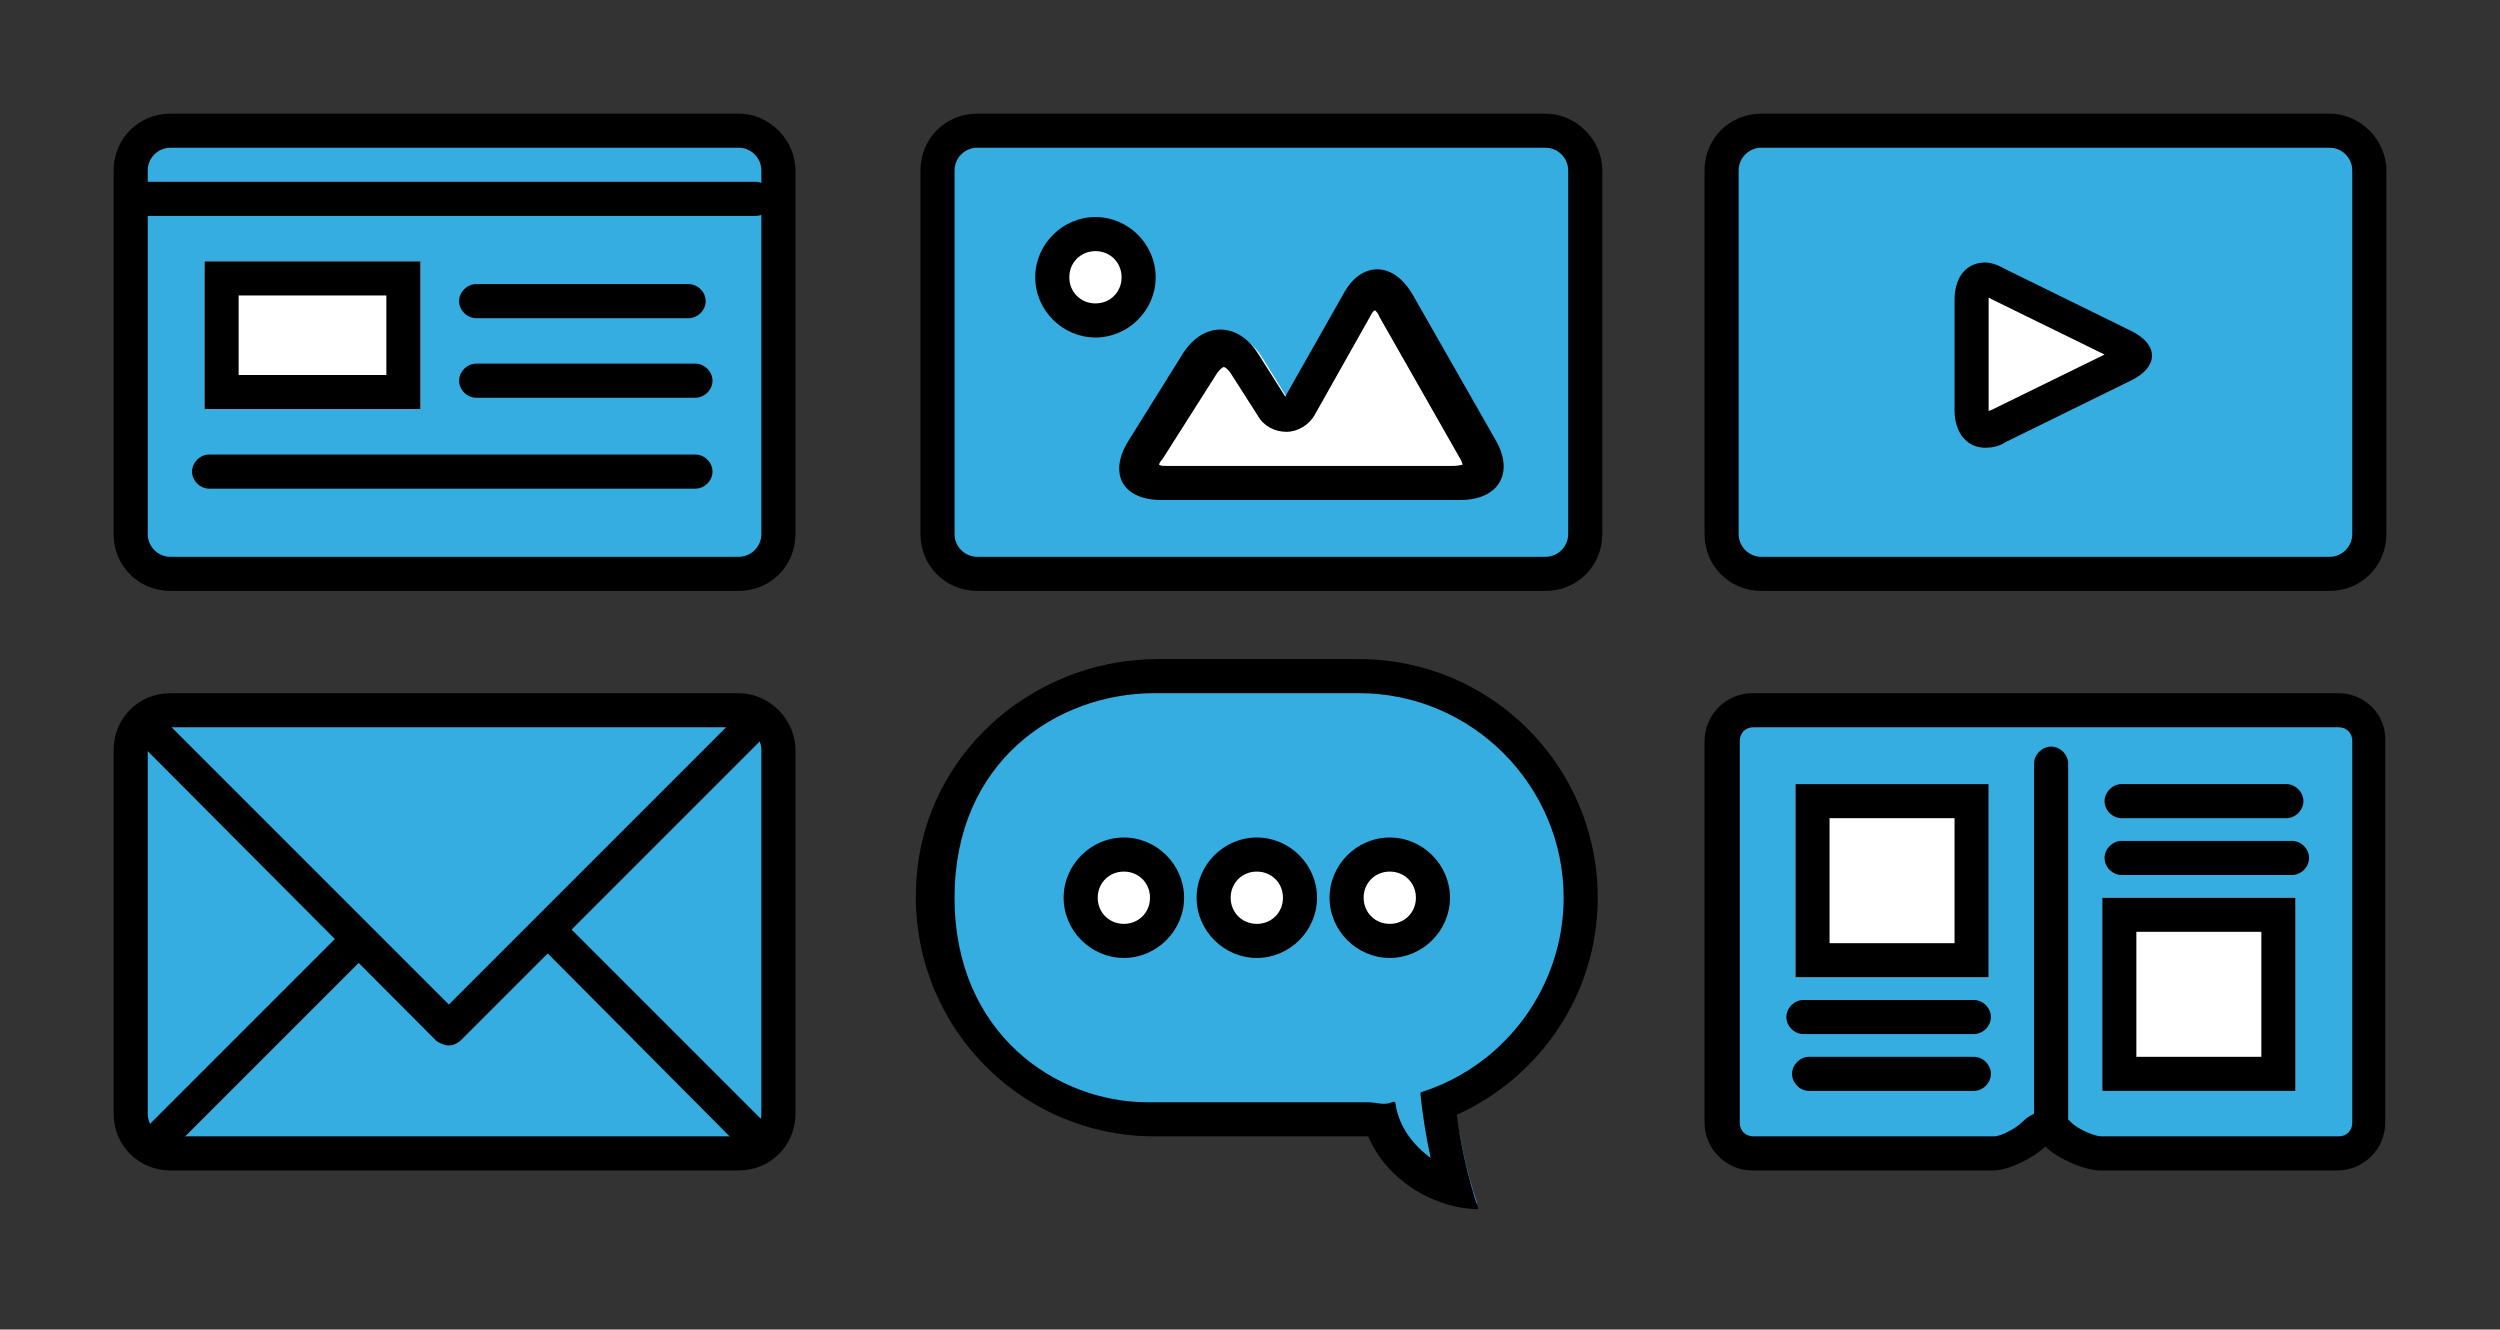 <svg version="1.1" width="220" height="117" xmlns="http://www.w3.org/2000/svg" xmlns:xlink="http://www.w3.org/1999/xlink">
<rect width="100%" height="100%" fill="#333333" stroke="none"/>
<style type="text/css">
	.st0{fill:#147FC7;}
	.st1{fill:#FFFFFF;}
	.st2{fill:#36ADE0;}
	.st3{clip-path:url(#SVGID_2_);}
	.st4{fill:#147FC7;stroke:#000000;stroke-width:3;stroke-linecap:round;stroke-linejoin:round;stroke-miterlimit:10;}
	.st5{fill:none;stroke:#000000;stroke-width:3;stroke-linecap:round;stroke-linejoin:round;stroke-miterlimit:10;}
    
    .anim01 {
    animation: anim01 3s infinite;
    transform: rotate(0);
    transform-origin: center center;
    }
    @keyframes anim01 {
    0% {
    transform: rotate(0);
    }
    10% {
    transform: rotate(-3deg);
    }
    13% {
    transform: rotate(3deg);
    }
    16% {
    transform: rotate(-3deg);
    }
    19% {
    transform: rotate(3deg);
    }
    22% {
    transform: rotate(0);
    }
    100% {
    transform: rotate(0);
    }
    }
    
    .anim02 {
    animation: anim02 3s infinite;
    transform: translateY(0);
    }
    @keyframes anim02 {
    0% {
    transform: translateY(0);
    }
    20% {
    transform: translateY(0);
    }
    23% {
    transform: translateY(-3%);
    }
    26% {
    transform: translateY(0);
    }
    29% {
    transform: translateY(-3%);
    }
    32% {
    transform: translateY(0);
    }
    100% {
    transform: translateY(0);
    }
    }
    
    .anim03 {
    animation: anim03 3s infinite;
    transform: translateX(0);
    }
    @keyframes anim03 {
    0% {
    transform: translateX(0);
    }
    30% {
    transform: translateX(0);
    }
    33% {
    transform: translateX(-3%);
    }
    36% {
    transform: translateX(0);
    }
    39% {
    transform: translateX(-3%);
    }
    42% {
    transform: translateX(0);
    }
    100% {
    transform: translateX(0);
    }
    }
</style>
<g class="anim01">
<g>
	<path class="st2" d="M134.8,51H87.2c-2.6,0-4.8-2.1-4.8-4.8V15.8c0-2.6,2.1-4.8,4.8-4.8h47.6c2.6,0,4.8,2.1,4.8,4.8v30.4
		C139.6,48.9,137.4,51,134.8,51z"/>
</g>
<path d="M136,13c1.1,0,2,0.9,2,2v32c0,1.1-0.9,2-2,2H86c-1.1,0-2-0.9-2-2V15c0-1.1,0.9-2,2-2H136 M136,10H86c-2.8,0-5,2.2-5,5v32
	c0,2.8,2.2,5,5,5h50c2.8,0,5-2.2,5-5V15C141,12.3,138.7,10,136,10L136,10z"/>
<path class="st1" d="M126.9,42.9c3,0,4.2-2.1,2.7-4.7l-6.5-11.3c-0.7-1.3-1.7-1.9-2.7-1.9c-1,0-2,0.6-2.7,1.9l-4.5,8l-2.1-3.4
	c-0.8-1.3-1.8-1.9-2.9-1.9c-1,0-2.1,0.6-2.9,1.9l-4.3,6.8c-1.6,2.5-0.4,4.6,2.5,4.6h9.2c0.2,0,0.4,0,0.6,0c0.2,0,0.4,0,0.6,0H126.9z
	"/>
<path d="M121,27h0.3H121 M121,27.3c0.1,0.1,0.3,0.3,0.4,0.6l7,12.3c0.2,0.3,0.3,0.6,0.3,0.7c-0.1,0-0.4,0.1-0.8,0.1h-14
	c-0.1,0-0.2,0-0.3,0c-0.1,0-0.2,0-0.3,0c-0.1,0-0.2,0-0.3,0c-0.1,0-0.2,0-0.4,0h-10c-0.3,0-0.4,0-0.6-0.1c0-0.1,0.1-0.3,0.3-0.5
	L107,33c0.3-0.5,0.6-0.7,0.7-0.7c0.1,0,0.4,0.2,0.7,0.7l2.3,3.6c0.5,0.9,1.5,1.4,2.5,1.4h0c1,0,2-0.6,2.5-1.5l4.9-8.7
	C120.7,27.6,120.8,27.4,121,27.3 M121.2,23.7c-1.1,0-2.2,0.7-3,2.2l-5.1,9l-2.4-3.8c-0.9-1.4-2.1-2.1-3.3-2.1
	c-1.2,0-2.4,0.7-3.3,2.1l-4.8,7.7c-1.8,2.9-0.5,5.2,2.9,5.2h10.4c0.2,0,0.5,0,0.7,0c0.2,0,0.4,0,0.7,0h14.5c3.4,0,4.8-2.4,3.1-5.3
	l-7.3-12.8C123.4,24.4,122.3,23.7,121.2,23.7L121.2,23.7z"/>
<circle class="st1" cx="96.5" cy="24.5" r="5"/>
<path d="M96.4,22.1c1.3,0,2.3,1,2.3,2.3s-1,2.3-2.3,2.3s-2.3-1-2.3-2.3S95.1,22.1,96.4,22.1 M96.4,19.1c-2.9,0-5.3,2.4-5.3,5.3
	s2.4,5.3,5.3,5.3c2.9,0,5.3-2.4,5.3-5.3S99.3,19.1,96.4,19.1L96.4,19.1z"/>
</g>
<g class="anim02">
<g>
	<path class="st2" d="M208.6,98c0,2.2-1.8,4-4,4h-19.9c-1.3,0-3.5-0.9-4.6-2c-1,1-3.1,2-4.4,2h-20.1c-2.2,0-4-1.8-4-4V66
		c0-2.2,1.8-4,4-4h49.1c2.2,0,4,1.8,4,4V98z"/>
</g>
<path d="M205.8,64c0.7,0,1.2,0.5,1.2,1.2v33.6c0,0.7-0.5,1.2-1.2,1.2h-20.9c-0.5,0-2.1-0.6-2.7-1.3c-0.6-0.6-1.4-0.9-2.1-0.9
	c-0.8,0-1.5,0.3-2.1,0.9c-0.7,0.7-2,1.3-2.5,1.3h-21.2c-0.7,0-1.2-0.5-1.2-1.2V65.2c0-0.7,0.5-1.2,1.2-1.2H206 M205.8,61h-51.6
	c-2.3,0-4.2,1.9-4.2,4.2v33.6c0,2.3,1.9,4.2,4.2,4.2h21.2c1.4,0,3.5-1.1,4.6-2.1c1.1,1.1,3.5,2.1,4.8,2.1h20.9
	c2.3,0,4.2-1.9,4.2-4.2V65.2C210,62.9,208.1,61,205.8,61L205.8,61z"/>
<path d="M180.5,100.3c-0.8,0-1.5-0.7-1.5-1.5V67.2c0-0.8,0.7-1.5,1.5-1.5s1.5,0.7,1.5,1.5v31.7C182,99.7,181.3,100.3,180.5,100.3z"
	/>
<path d="M201.7,77h-15c-0.8,0-1.5-0.7-1.5-1.5s0.7-1.5,1.5-1.5h15c0.8,0,1.5,0.7,1.5,1.5S202.5,77,201.7,77z"/>
<path d="M201.2,72h-14.5c-0.8,0-1.5-0.7-1.5-1.5s0.7-1.5,1.5-1.5h14.5c0.8,0,1.5,0.7,1.5,1.5S202,72,201.2,72z"/>
<rect x="185" y="79" class="st1" width="17" height="17"/>
<path d="M199,82v11h-11V82H199 M202,79h-17v17h17V79L202,79z"/>
<path d="M173.7,91h-15c-0.8,0-1.5-0.7-1.5-1.5s0.7-1.5,1.5-1.5h15c0.8,0,1.5,0.7,1.5,1.5S174.5,91,173.7,91z"/>
<path d="M173.7,96h-14.5c-0.8,0-1.5-0.7-1.5-1.5s0.7-1.5,1.5-1.5h14.5c0.8,0,1.5,0.7,1.5,1.5S174.5,96,173.7,96z"/>
<rect x="158" y="69" transform="matrix(-1 -1.224647e-16 1.224647e-16 -1 333 155)" class="st1" width="17" height="17"/>
<path d="M172,72v11h-11V72H172 M175,69h-17v17h17V69L175,69z"/>
</g>
<g>
	<path class="st2" d="M203.8,51h-47.6c-2.6,0-4.8-2.1-4.8-4.8V15.8c0-2.6,2.1-4.8,4.8-4.8h47.6c2.6,0,4.8,2.1,4.8,4.8v30.4
		C208.6,48.9,206.4,51,203.8,51z"/>
</g>
<path d="M205,13c1.1,0,2,0.9,2,2v32c0,1.1-0.9,2-2,2h-50c-1.1,0-2-0.9-2-2V15c0-1.1,0.9-2,2-2H205 M205,10h-50c-2.8,0-5,2.2-5,5v32
	c0,2.8,2.2,5,5,5h50c2.8,0,5-2.2,5-5V15C210,12.3,207.7,10,205,10L205,10z"/>
<g>
	<path class="st1" d="M177,38.2c-2.3,1.1-4.1,0-4.1-2.5v-8.9c0-2.5,1.8-3.7,4.1-2.5l10,5c2.3,1.1,2.3,2.9,0,4L177,38.2z"/>
</g>
<path d="M175,26h0.4H175 M175,26.2c0,0,0.1,0,0.2,0.1l10,4.9l-10,4.9c-0.1,0-0.1,0-0.2,0.1c0,0,0-0.1,0-0.2v-9.7
	C175,26.3,175,26.3,175,26.2 M174.7,23.1c-1.6,0-2.7,1.2-2.7,3.3v9.7c0,2,1.1,3.3,2.7,3.3c0.6,0,1.2-0.1,1.8-0.5l11-5.4
	c2.5-1.2,2.5-3.2,0-4.4l-11-5.4C175.8,23.3,175.2,23.1,174.7,23.1L174.7,23.1z"/>
<g class="anim03">
<g>
	<path class="st2" d="M63.8,102H16.2c-2.6,0-4.8-2.1-4.8-4.8V66.8c0-2.6,2.1-4.8,4.8-4.8h47.6c2.6,0,4.8,2.1,4.8,4.8v30.4
		C68.6,99.9,66.4,102,63.8,102z"/>
</g>
<path d="M65,64c1.1,0,2,0.9,2,2v32c0,1.1-0.9,2-2,2H15c-1.1,0-2-0.9-2-2V66c0-1.1,0.9-2,2-2H65 M65,61H15c-2.8,0-5,2.2-5,5v32
	c0,2.8,2.2,5,5,5h50c2.8,0,5-2.2,5-5V66C70,63.3,67.7,61,65,61L65,61z"/>
<path d="M39.5,92L39.5,92c-0.4,0-0.8-0.2-1.1-0.4L12.1,65.2c-0.6-0.6-0.6-1.5,0-2.1c0.6-0.6,1.5-0.6,2.1,0l25.3,25.3l25.6-25.6
	c0.6-0.6,1.5-0.6,2.1,0c0.6,0.6,0.6,1.5,0,2.1L40.6,91.5C40.3,91.8,39.9,92,39.5,92z"/>
<path d="M14.5,101.2c-0.4,0-0.8-0.1-1.1-0.4c-0.6-0.6-0.6-1.5,0-2.1l17.1-17.1c0.6-0.6,1.5-0.6,2.1,0c0.6,0.6,0.6,1.5,0,2.1
	l-17.1,17.1C15.3,101,14.9,101.2,14.5,101.2z"/>
<path d="M66.1,101.2c-0.4,0-0.8-0.1-1.1-0.4L47.9,83.6c-0.6-0.6-0.6-1.5,0-2.1s1.5-0.6,2.1,0l17.1,17.1c0.6,0.6,0.6,1.5,0,2.1
	C66.9,101,66.5,101.2,66.1,101.2z"/>
</g>
<g>
	<path class="st2" d="M63.8,51H16.2c-2.6,0-4.8-2.1-4.8-4.8V15.8c0-2.6,2.1-4.8,4.8-4.8h47.6c2.6,0,4.8,2.1,4.8,4.8v30.4
		C68.6,48.9,66.4,51,63.8,51z"/>
</g>
<path d="M65,13c1.1,0,2,0.9,2,2v32c0,1.1-0.9,2-2,2H15c-1.1,0-2-0.9-2-2V15c0-1.1,0.9-2,2-2H65 M65,10H15c-2.8,0-5,2.2-5,5v32
	c0,2.8,2.2,5,5,5h50c2.8,0,5-2.2,5-5V15C70,12.3,67.7,10,65,10L65,10z"/>
<path d="M61.2,35H41.9c-0.8,0-1.5-0.7-1.5-1.5s0.7-1.5,1.5-1.5h19.3c0.8,0,1.5,0.7,1.5,1.5S62,35,61.2,35z"/>
<path d="M66.5,19H12c-0.8,0-1.5-0.7-1.5-1.5S11.1,16,12,16h54.5c0.8,0,1.5,0.7,1.5,1.5S67.3,19,66.5,19z"/>
<path d="M61.2,43H18.4c-0.8,0-1.5-0.7-1.5-1.5s0.7-1.5,1.5-1.5h42.8c0.8,0,1.5,0.7,1.5,1.5S62,43,61.2,43z"/>
<rect x="18" y="23" class="st1" width="19" height="13"/>
<path d="M34,26v7H21v-7H34 M37,23H18v13h19V23L37,23z"/>
<path d="M60.6,28H41.9c-0.8,0-1.5-0.7-1.5-1.5s0.7-1.5,1.5-1.5h18.7c0.8,0,1.5,0.7,1.5,1.5S61.4,28,60.6,28z"/>
<g>
	<path class="st2" d="M119.9,58.7h-17.7c-11.2,0-20.3,9.1-20.3,20.3v0.3c0,11.2,9.1,20.3,20.3,20.3h17.6c0.3,0,0.5,0,0.8,0
		c1.7,3.9,5.8,6.3,9.4,6.3c-1-2.9-1.5-5.7-1.9-8c7.1-3.2,12-10.3,12-18.6V79C140.1,67.8,131.1,58.7,119.9,58.7z"/>
</g>
<path d="M119.6,61c9.9,0,18,8.1,18,18c0,7.7-5,14.7-12.5,17.1c-0.1,0-0.1,0.1-0.1,0.2c0.2,1.9,0.5,3.8,0.9,5.6
	c-1.5-1.1-2.8-2.7-3.1-4.8c0-0.1-0.1-0.2-0.3-0.1c-0.7,0.3-1.4,0-2.1,0c-0.1,0-0.3,0-0.4,0c-0.1,0-0.2,0-0.3,0L101,97
	c-8,0-17-6-17-18s9-18,17.6-18H120 M119.6,58h-17.7c-10,0-18.9,6.9-20.9,16.7c-2.6,13.5,7.6,25.3,20.6,25.3h18c0.3,0,0.6,0,0.8,0
	c1.7,4,6,6.4,9.7,6.4c-1-3-1.6-5.9-1.9-8.3c7.3-3.3,12.4-10.6,12.4-19.1C140.6,67.4,131.2,58,119.6,58L119.6,58z"/>
<g>
	<circle class="st1" cx="98.5" cy="79.5" r="4.5"/>
	<path d="M98.9,76.7c1.3,0,2.3,1,2.3,2.3c0,1.3-1,2.3-2.3,2.3s-2.3-1-2.3-2.3C96.6,77.7,97.6,76.7,98.9,76.7 M98.9,73.7
		c-2.9,0-5.3,2.4-5.3,5.3c0,2.9,2.4,5.3,5.3,5.3c2.9,0,5.3-2.4,5.3-5.3C104.2,76.1,101.8,73.7,98.9,73.7L98.9,73.7z"/>
</g>
<g>
	<circle class="st1" cx="110.5" cy="79.5" r="4.5"/>
	<path d="M110.6,76.7c1.3,0,2.3,1,2.3,2.3c0,1.3-1,2.3-2.3,2.3c-1.3,0-2.3-1-2.3-2.3C108.3,77.7,109.3,76.7,110.6,76.7 M110.6,73.7
		c-2.9,0-5.3,2.4-5.3,5.3c0,2.9,2.4,5.3,5.3,5.3c2.9,0,5.3-2.4,5.3-5.3C115.9,76.1,113.5,73.7,110.6,73.7L110.6,73.7z"/>
</g>
<g>
	<circle class="st1" cx="122.5" cy="79.5" r="4"/>
	<path d="M122.3,76.7c1.3,0,2.3,1,2.3,2.3c0,1.3-1,2.3-2.3,2.3s-2.3-1-2.3-2.3C120,77.7,121,76.7,122.3,76.7 M122.3,73.7
		c-2.9,0-5.3,2.4-5.3,5.3c0,2.9,2.4,5.3,5.3,5.3s5.3-2.4,5.3-5.3C127.6,76.1,125.2,73.7,122.3,73.7L122.3,73.7z"/>
</g>
</svg>
